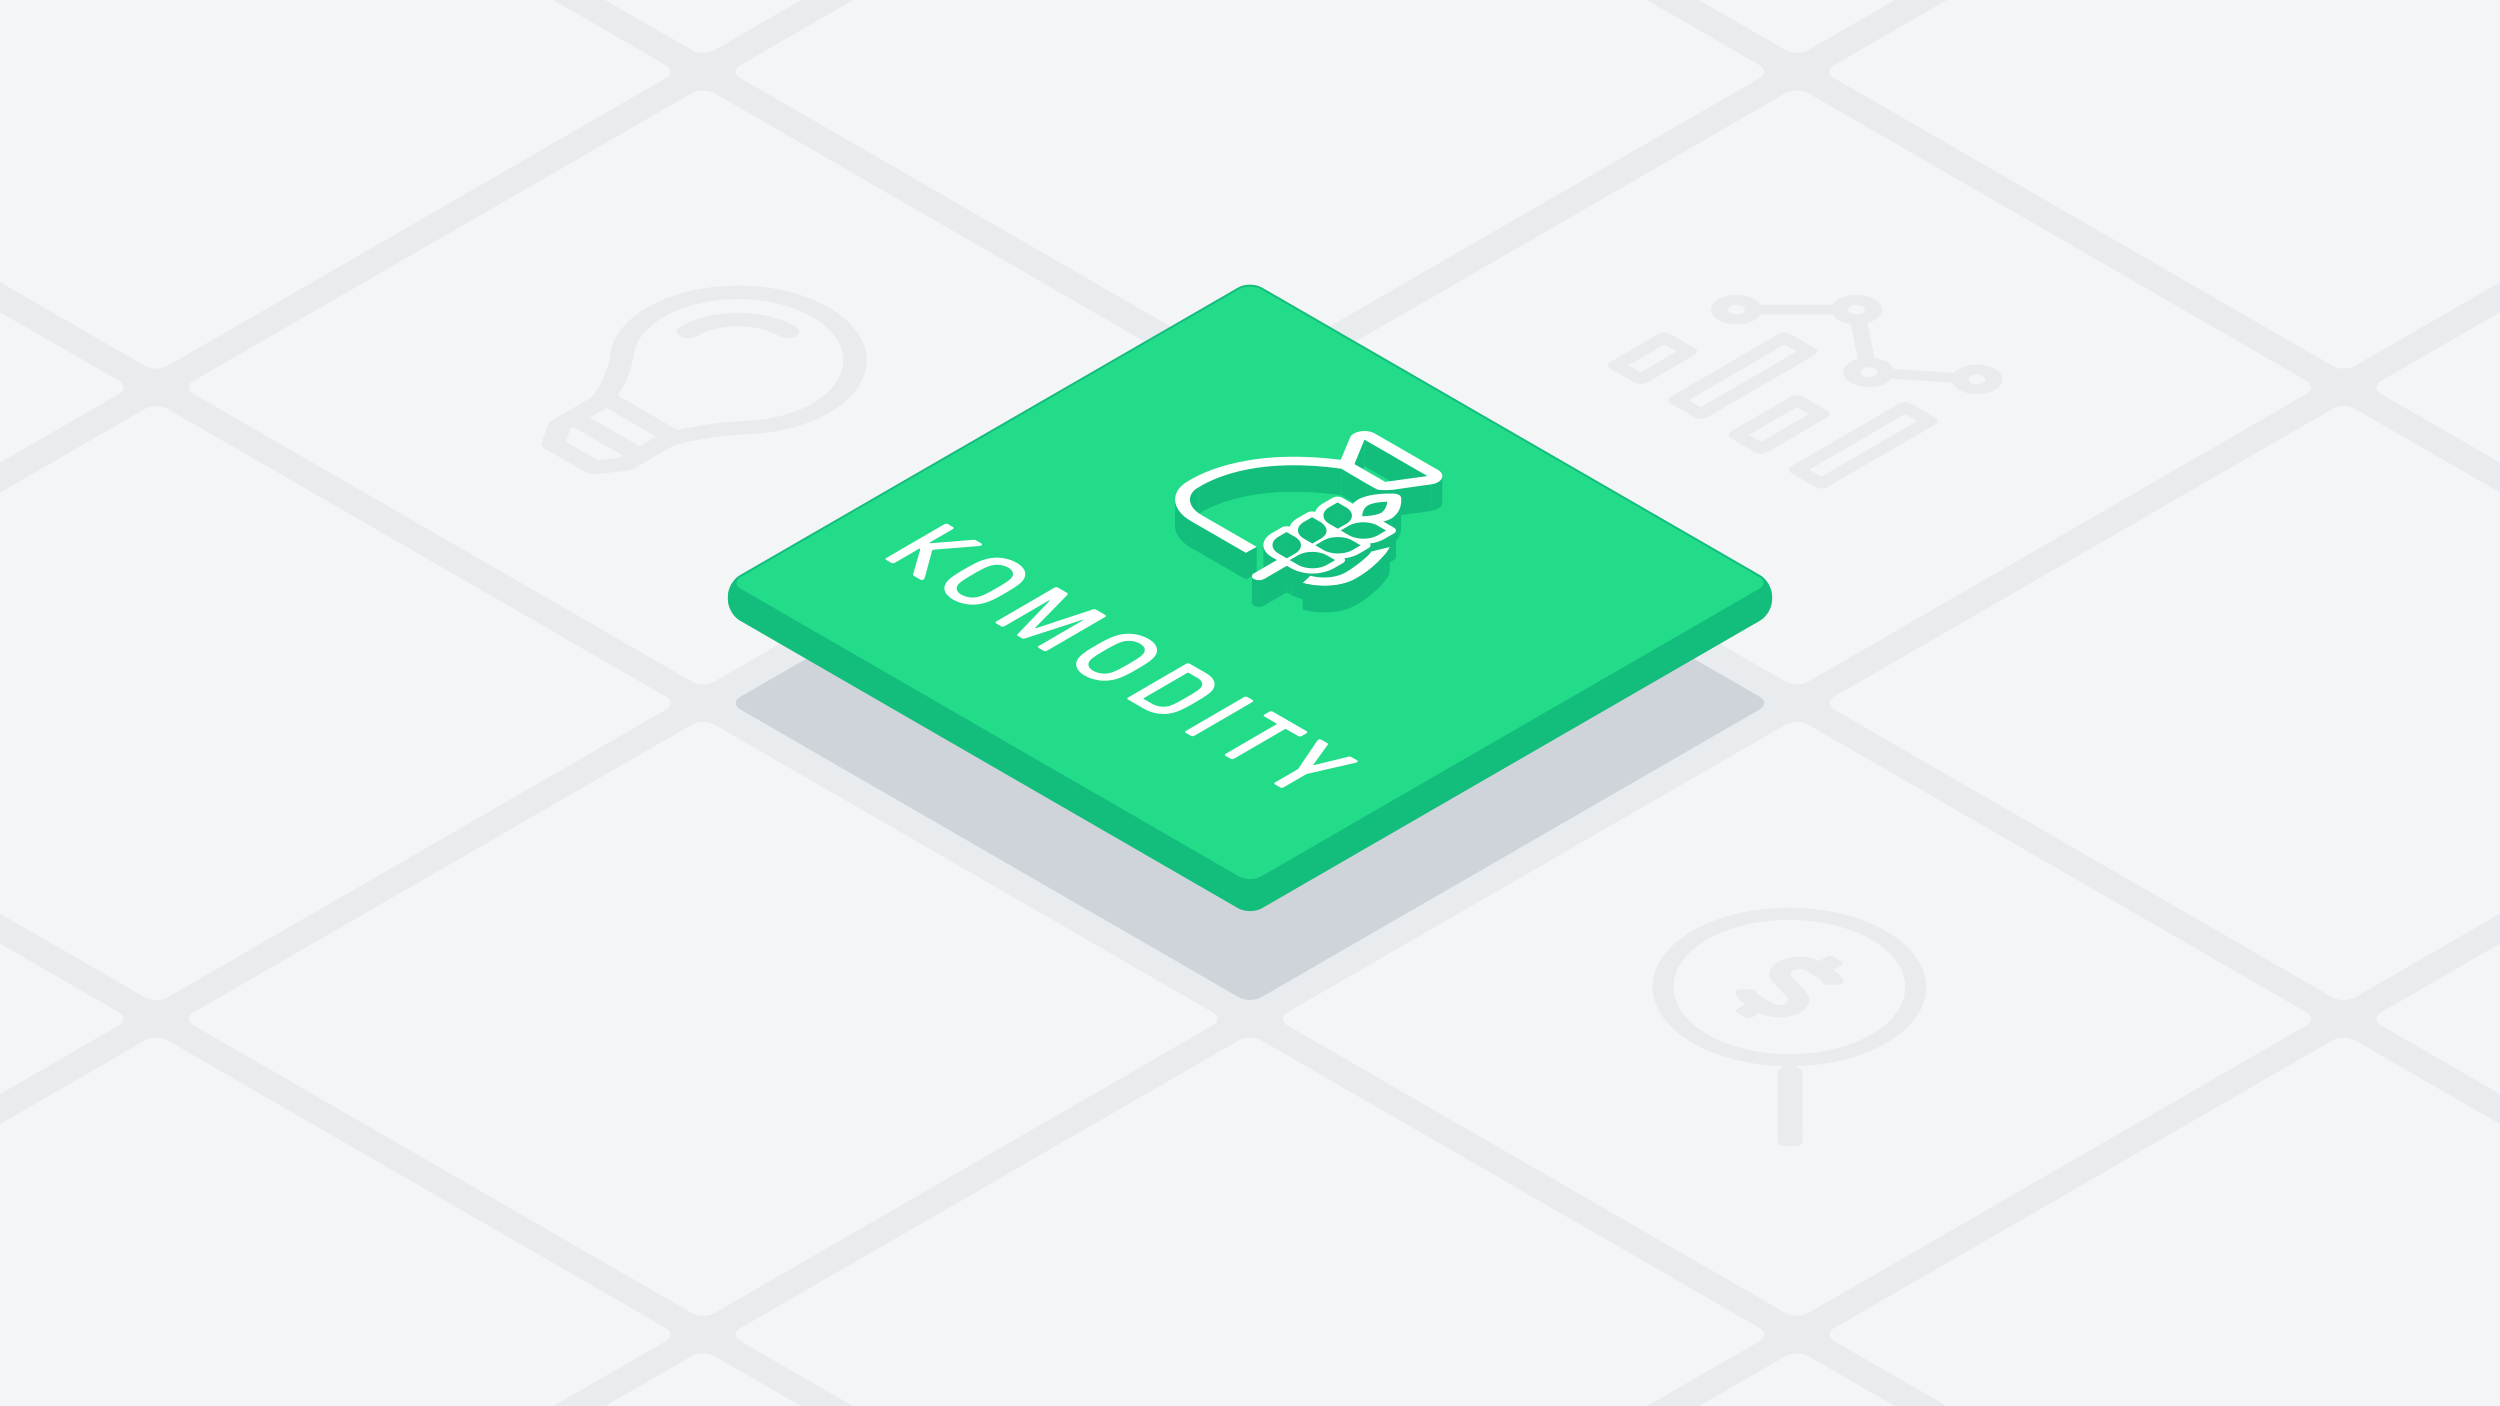 <svg xmlns="http://www.w3.org/2000/svg" viewBox="0 0 1920 1080"><defs><style>.cls-1{fill:#e9ecef;}.cls-2{fill:#f4f5f7;}.cls-3{fill:#ced4da;}.cls-4{fill:#13bd7c;}.cls-5,.cls-7{fill:none;stroke:#13bd7c;stroke-miterlimit:10;}.cls-5{stroke-width:2px;}.cls-6{fill:#22dc8a;}.cls-8{isolation:isolate;}.cls-9{fill:#fff;}</style></defs><g id="Background"><rect class="cls-1" x="-20" y="-20" width="1960" height="1120"/></g><g id="_L_Tile_Grid" data-name="[L] Tile Grid"><path class="cls-2" d="M951.34,765.94c4.763,2.75,12.557,2.75,17.32,0L1351.34,545c4.763-2.75,4.763-7.25,0-10L968.66,314.06c-4.763-2.75-12.557-2.75-17.32,0L568.66,535c-4.763,2.75-4.763,7.25,0,10Z"/><path class="cls-2" d="M531.34,523.453c4.763,2.75,12.557,2.75,17.32,0l382.68-220.94c4.763-2.75,4.763-7.25,0-10L548.66,71.573c-4.763-2.75-12.557-2.75-17.32,0L148.66,292.513c-4.763,2.75-4.763,7.25,0,10Z"/><path class="cls-2" d="M111.34,280.966c4.763,2.75,12.557,2.75,17.32,0L511.34,60.025c4.763-2.75,4.763-7.25,0-10L128.66-170.914c-4.763-2.75-12.557-2.75-17.32,0L-271.34,50.026c-4.763,2.75-4.763,7.25,0,10Z"/><path class="cls-2" d="M1371.34,1008.427c4.763,2.75,12.557,2.75,17.32,0l382.68-220.94c4.763-2.75,4.763-7.25,0-10l-382.68-220.94c-4.763-2.75-12.557-2.75-17.32,0L988.66,777.487c-4.763,2.75-4.763,7.25,0,10Z"/><path class="cls-2" d="M1791.34,1250.915c4.763,2.75,12.557,2.75,17.32,0l382.68-220.941c4.763-2.75,4.763-7.25,0-10l-382.68-220.94c-4.763-2.75-12.557-2.75-17.32,0l-382.68,220.941c-4.763,2.75-4.763,7.25,0,10Z"/><path class="cls-2" d="M531.34,1008.428c4.763,2.75,12.557,2.75,17.32,0L931.34,787.487c4.763-2.75,4.763-7.25,0-10L548.66,556.547c-4.763-2.75-12.557-2.75-17.32,0L148.66,777.488c-4.763,2.75-4.763,7.25,0,10Z"/><path class="cls-2" d="M111.34,765.941c4.763,2.75,12.557,2.75,17.32,0L511.34,545c4.763-2.75,4.763-7.25,0-10L128.66,314.06c-4.763-2.75-12.557-2.75-17.32,0L-271.34,535c-4.763,2.75-4.763,7.25,0,10Z"/><path class="cls-2" d="M-308.66,523.453c4.763,2.75,12.557,2.75,17.32,0L91.34,302.513c4.763-2.75,4.763-7.25,0-10L-291.34,71.573c-4.763-2.75-12.557-2.75-17.32,0l-382.68,220.94c-4.763,2.75-4.763,7.25,0,10Z"/><path class="cls-2" d="M951.34,1250.915c4.763,2.75,12.557,2.75,17.32,0l382.68-220.941c4.763-2.75,4.763-7.25,0-10L968.66,799.035c-4.763-2.75-12.557-2.75-17.32,0l-382.68,220.94c-4.763,2.75-4.763,7.25,0,10Z"/><path class="cls-2" d="M1371.34,1493.4c4.763,2.75,12.557,2.75,17.32,0l382.68-220.94c4.763-2.75,4.763-7.25,0-10l-382.68-220.94c-4.763-2.75-12.557-2.75-17.32,0l-382.68,220.94c-4.763,2.75-4.763,7.25,0,10Z"/><path class="cls-2" d="M111.34,1250.915c4.763,2.75,12.557,2.75,17.32,0l382.68-220.94c4.763-2.75,4.763-7.25,0-10L128.66,799.035c-4.763-2.75-12.557-2.75-17.32,0l-382.68,220.94c-4.763,2.75-4.763,7.25,0,10Z"/><path class="cls-2" d="M-308.66,1008.428c4.763,2.75,12.557,2.75,17.32,0L91.34,787.488c4.763-2.75,4.763-7.25,0-10l-382.68-220.94c-4.763-2.75-12.557-2.75-17.32,0l-382.68,220.94c-4.763,2.75-4.763,7.25,0,10Z"/><path class="cls-2" d="M531.34,1493.4c4.763,2.75,12.557,2.75,17.32,0l382.68-220.941c4.763-2.75,4.763-7.25,0-10l-382.68-220.94c-4.763-2.75-12.557-2.75-17.32,0l-382.68,220.94c-4.763,2.75-4.763,7.25,0,10Z"/><path class="cls-2" d="M1371.34,523.453c4.763,2.75,12.557,2.75,17.32,0l382.68-220.94c4.763-2.75,4.763-7.25,0-10L1388.66,71.573c-4.763-2.75-12.557-2.75-17.32,0L988.66,292.513c-4.763,2.75-4.763,7.25,0,10Z"/><path class="cls-2" d="M951.34,280.966c4.763,2.75,12.557,2.75,17.32,0L1351.34,60.025c4.763-2.75,4.763-7.25,0-10L968.66-170.914c-4.763-2.75-12.557-2.75-17.32,0L568.66,50.026c-4.763,2.75-4.763,7.25,0,10Z"/><path class="cls-2" d="M531.34,38.479c4.763,2.75,12.557,2.75,17.32,0L931.34-182.462c4.763-2.75,4.763-7.25,0-10L548.66-413.4c-4.763-2.75-12.557-2.75-17.32,0L148.66-192.461c-4.763,2.75-4.763,7.25,0,10Z"/><path class="cls-2" d="M1791.34,765.94c4.763,2.75,12.557,2.75,17.32,0L2191.34,545c4.763-2.75,4.763-7.25,0-10L1808.66,314.06c-4.763-2.75-12.557-2.75-17.32,0L1408.66,535c-4.763,2.75-4.763,7.25,0,10Z"/><path class="cls-2" d="M2211.34,1008.428c4.763,2.75,12.557,2.75,17.32,0l382.68-220.941c4.763-2.75,4.763-7.25,0-10l-382.68-220.94c-4.763-2.75-12.557-2.75-17.32,0l-382.68,220.94c-4.763,2.75-4.763,7.25,0,10Z"/><path class="cls-2" d="M1791.34,280.966c4.763,2.75,12.557,2.75,17.32,0L2191.34,60.025c4.763-2.75,4.763-7.25,0-10L1808.66-170.914c-4.763-2.75-12.557-2.75-17.32,0L1408.66,50.026c-4.763,2.75-4.763,7.25,0,10Z"/><path class="cls-2" d="M1371.34,38.479c4.763,2.75,12.557,2.75,17.32,0l382.68-220.941c4.763-2.75,4.763-7.25,0-10L1388.66-413.4c-4.763-2.75-12.557-2.75-17.32,0L988.66-192.461c-4.763,2.75-4.763,7.25,0,10Z"/><path class="cls-2" d="M2211.34,523.453c4.763,2.75,12.557,2.75,17.32,0l382.68-220.94c4.763-2.75,4.763-7.25,0-10L2228.66,71.573c-4.763-2.75-12.557-2.75-17.32,0l-382.68,220.94c-4.763,2.75-4.763,7.25,0,10Z"/></g><g id="_L_Central_Tile" data-name="[L] Central Tile"><path class="cls-3" d="M951.34,765.94c4.763,2.75,12.557,2.75,17.32,0L1351.34,545c4.763-2.75,4.763-7.25,0-10L968.66,314.06c-4.763-2.75-12.557-2.75-17.32,0L568.66,535c-4.763,2.75-4.763,7.25,0,10Z"/><path class="cls-4" d="M951.34,696.658c4.763,2.75,12.557,2.75,17.32,0l382.68-220.94c4.763-2.75,8.66-9.5,8.66-15v-3.094c0-5.5-3.9-12.25-8.66-15L968.66,221.684c-4.763-2.75-12.557-2.75-17.32,0L568.66,442.624c-4.763,2.75-8.66,9.5-8.66,15v3.094c0,5.5,3.9,12.25,8.66,15Z"/><path class="cls-5" d="M951.34,696.658c4.763,2.75,12.557,2.75,17.32,0l382.68-220.94c4.763-2.75,8.66-9.5,8.66-15v-3.094c0-5.5-3.9-12.25-8.66-15L968.66,221.684c-4.763-2.75-12.557-2.75-17.32,0L568.66,442.624c-4.763,2.75-8.66,9.5-8.66,15v3.094c0,5.5,3.9,12.25,8.66,15Z"/><path class="cls-6" d="M951.34,673.564c4.763,2.75,12.557,2.75,17.32,0l382.68-220.94c4.763-2.75,4.763-7.25,0-10L968.66,221.684c-4.763-2.75-12.557-2.75-17.32,0L568.66,442.624c-4.763,2.75-4.763,7.25,0,10Z"/><path class="cls-7" d="M951.34,673.564c4.763,2.75,12.557,2.75,17.32,0l382.68-220.94c4.763-2.75,4.763-7.25,0-10L968.66,221.684c-4.763-2.75-12.557-2.75-17.32,0L568.66,442.624c-4.763,2.75-4.763,7.25,0,10Z"/></g><g id="Icon"><path class="cls-1" d="M636.47,236.192c38.64,22.309,38.837,58.482.449,80.791-17.52,10.181-40.049,15.7-63.037,16.574-21.582.825-50.165,6.045-57.268,9.13L486.9,359.928a12.139,12.139,0,0,1-4.562,1.416l-24.287,2.827a13.672,13.672,0,0,1-8.116-1.415l-31.349-18.1c-2.126-1.227-3.052-2.989-2.47-4.7l4.8-14.078a5.157,5.157,0,0,1,2.429-2.646l29.667-17.27c5.195-4.011,14.215-20.6,15.576-33.2,1.433-13.3,10.849-26.335,28.311-36.512C533.459,214.945,595.544,212.564,636.47,236.192Zm-63.824,87c19.482-.745,37.79-5.556,51.555-13.555,31.36-18.225,31.193-47.877-.373-66.1-33.219-19.179-83.759-17.7-114.1.011-13.733,8.018-22.017,18.535-23.245,29.9-.737,6.871-4.555,19.371-12,30.267l45.95,26.529a311.874,311.874,0,0,1,52.214-7.051m-81.4,19.489,12.661-7.336L465.709,313.3l-12.617,7.362,38.149,22.025M476.1,351.468l2.493-1.448-38.123-22.011-2.486,1.453-3.356,9.82,24.53,14.162,16.942-1.976"/><path class="cls-1" d="M611.193,250.882c3.518,2.031,3.53,5.315.035,7.347a13.962,13.962,0,0,1-12.677,0c-17.539-10.126-45.973-10.126-63.4,0a13.974,13.974,0,0,1-12.677,0c-3.518-2.031-3.53-5.316-.042-7.343C546.825,236.712,586.644,236.708,611.193,250.882Z"/><g class="cls-8"><path class="cls-1" d="M1301.394,267.224c2.554,1.475,2.567,3.871.03,5.345l-36.784,21.377a10.181,10.181,0,0,1-9.228,0L1236.9,283.26c-2.56-1.479-2.567-3.871-.03-5.345l36.784-21.377a10.169,10.169,0,0,1,9.228,0Zm-41.413,18.7,27.586-16.031-9.257-5.345-27.587,16.031,9.258,5.345"/><path class="cls-1" d="M1499.334,293.853l-46.505-3a13.526,13.526,0,0,1-3.68,3.085c-7.618,4.427-20.009,4.431-27.677,0s-7.708-11.608-.09-16.035a22.945,22.945,0,0,1,5.321-2.138l-5.319-26.931a25.945,25.945,0,0,1-9.4-2.99,12.692,12.692,0,0,1-4.58-4.239h-55.481a12.353,12.353,0,0,1-4.52,4.239c-7.618,4.428-20.009,4.424-27.676,0s-7.709-11.6-.091-16.028,20-4.427,27.671,0a12.626,12.626,0,0,1,4.58,4.239h55.481a12.385,12.385,0,0,1,4.52-4.239c7.618-4.427,20.014-4.427,27.682,0s7.7,11.6.084,16.031a23.075,23.075,0,0,1-5.308,2.138l5.32,26.931a25.9,25.9,0,0,1,9.4,2.99,11.563,11.563,0,0,1,5.192,5.437l46.511,2.993a13.466,13.466,0,0,1,3.674-3.082c7.618-4.427,20.008-4.431,27.676,0s7.709,11.607.091,16.035-20.009,4.423-27.677,0A11.63,11.63,0,0,1,1499.334,293.853Zm23.587-5.253a10.188,10.188,0,0,0-9.228,0c-2.531,1.47-2.517,3.874.03,5.345a10.194,10.194,0,0,0,9.228,0c2.537-1.475,2.524-3.871-.03-5.345m-194.007-48.093a10.176,10.176,0,0,0,9.227,0c2.538-1.474,2.524-3.87-.03-5.345a10.189,10.189,0,0,0-9.227,0c-2.538,1.474-2.518,3.874.03,5.345M1430.67,288.6a10.185,10.185,0,0,0,9.227,0c2.531-1.471,2.512-3.871-.036-5.341a10.173,10.173,0,0,0-9.221,0c-2.538,1.475-2.524,3.871.03,5.345m-9.5-48.09a10.187,10.187,0,0,0,9.222,0c2.537-1.474,2.524-3.87-.024-5.341a10.175,10.175,0,0,0-9.228,0c-2.531,1.47-2.524,3.87.03,5.345"/><path class="cls-1" d="M1393.645,267.224c2.56,1.478,2.568,3.87.03,5.345l-82.759,48.094a10.166,10.166,0,0,1-9.228,0l-18.509-10.686c-2.56-1.478-2.567-3.87-.03-5.345l82.759-48.094a10.163,10.163,0,0,1,9.228,0Zm-87.388,45.422,73.562-42.75-9.252-5.341L1297.006,307.3l9.251,5.342"/><path class="cls-1" d="M1403.143,315.321c2.554,1.475,2.568,3.864.024,5.342l-45.975,26.718a10.164,10.164,0,0,1-9.221,0l-18.516-10.69c-2.554-1.474-2.567-3.87-.03-5.344l45.975-26.718a10.163,10.163,0,0,1,9.228,0Zm-50.6,24.046,36.784-21.377-9.257-5.345-36.784,21.377,9.257,5.345"/><path class="cls-1" d="M1486.2,320.662c2.554,1.475,2.568,3.871.031,5.346L1403.475,374.1a10.181,10.181,0,0,1-9.228,0l-18.516-10.69c-2.554-1.475-2.561-3.867-.024-5.341l82.76-48.1a10.164,10.164,0,0,1,9.221,0Zm-87.388,45.422,73.562-42.749-9.258-5.345-73.561,42.749,9.257,5.345"/></g><path class="cls-1" d="M1384.532,876.813c.011,1.947-2.7,3.521-6.051,3.517H1371.4a8.768,8.768,0,0,1-4.3-1.031,3.078,3.078,0,0,1-1.794-2.486l-.294-53.387a3.079,3.079,0,0,1,1.768-2.484l3.628-2.109c-25.472-.6-50.693-6.5-70.224-17.771-41.181-23.776-41.392-62.308-.485-86.081s107.429-23.776,148.611,0,41.4,62.3.484,86.08c-19.4,11.273-44.553,17.171-70.062,17.75l3.7,2.134a3.051,3.051,0,0,1,1.8,2.481Zm-72.942-82.375c34.873,20.134,91.091,20.133,125.738,0s34.463-52.705-.4-72.836-91.1-20.137-125.751,0-34.456,52.7.417,72.836"/><path class="cls-1" d="M1387.022,761.851c4.674,5.006,2.979,11.383-4.132,15.516-8.734,5.076-22.651,5.256-31.339.5l-5.741,3.336a6.3,6.3,0,0,1-5.721,0l-5.733-3.31c-1.584-.915-1.592-2.4-.019-3.311l5.8-3.369c-3.839-2.458-6.37-5.544-7.2-8.839-.352-1.416,1.659-2.665,4.122-2.632l8.2.114a5.57,5.57,0,0,1,2.686.672,2.685,2.685,0,0,1,1.2,1.27,7.269,7.269,0,0,0,3.271,3.425l10.075,5.817c2.331,1.345,6.345,1.216,8.933-.288,2.119-1.231,2.681-3.059,1.382-4.449l-11.32-12.106c-4.673-5-2.979-11.383,4.132-15.515,8.735-5.076,22.658-5.253,31.346-.494l5.741-3.336a6.3,6.3,0,0,1,5.714,0l5.734,3.31c1.583.914,1.591,2.4.019,3.31l-5.8,3.37c3.838,2.458,6.37,5.544,7.2,8.843.358,1.412-1.652,2.661-4.115,2.628l-8.2-.11a5.553,5.553,0,0,1-2.687-.671,2.712,2.712,0,0,1-1.207-1.276,7.271,7.271,0,0,0-3.277-3.42l-10.075-5.817c-2.33-1.346-6.332-1.217-8.921.287-2.118,1.231-2.693,3.06-1.394,4.449Z"/><g class="cls-8"><polygon class="cls-4" points="1047.886 337.622 1047.828 358.051 1040.136 376.853 1040.194 356.424 1047.886 337.622"/><polygon class="cls-4" points="1096.323 365.587 1096.265 386.016 1047.828 358.051 1047.886 337.622 1096.323 365.587"/><path class="cls-4" d="M1049.491,371.378l-.058,20.429c-8.236-4.755-18.83-11.142-19.388-11.478l.058-20.429C1030.661,360.236,1041.255,366.623,1049.491,371.378Z"/><path class="cls-4" d="M1107.72,365.583l-.058,20.429c-.009,2.946-3.411,5.8-9.127,6.466l.058-20.429C1104.309,371.386,1107.711,368.529,1107.72,365.583Z"/><path class="cls-4" d="M1030.1,359.9l-.058,20.429c-60.585-8.348-94.244,5.091-109.023,13.956l.058-20.429C935.859,364.991,969.518,351.552,1030.1,359.9Z"/><polygon class="cls-4" points="921.08 373.856 921.022 394.285 920.179 394.775 920.237 374.346 921.08 373.856"/><polygon class="cls-4" points="1098.593 372.049 1098.535 392.478 1069.462 396.585 1069.52 376.156 1098.593 372.049"/><path class="cls-4" d="M1069.52,376.156l-.058,20.429c-.445.035-8.9.712-11.618-.207-.9-.307-4.292-2.193-8.411-4.571l.058-20.429c4.119,2.378,7.508,4.264,8.411,4.571C1060.616,376.868,1069.075,376.192,1069.52,376.156Z"/><path class="cls-4" d="M913.814,404.023l.058-20.429c.01-3.461,2.1-6.772,6.365-9.248l-.058,20.429C915.919,397.251,913.824,400.561,913.814,404.023Z"/><path class="cls-4" d="M1065.309,385.339l-.057,20.429c-4.969.13-10.959.754-14.688,2.752l.058-20.429C1054.351,386.093,1060.341,385.469,1065.309,385.339Z"/><polygon class="cls-4" points="1027.203 385.84 1027.145 406.269 1020.94 409.867 1020.998 389.439 1027.203 385.84"/><polygon class="cls-4" points="1033.607 389.53 1033.549 409.959 1027.145 406.269 1027.203 385.84 1033.607 389.53"/><polygon class="cls-4" points="1027.211 387.41 1027.154 407.839 1022.306 410.656 1022.364 390.227 1027.211 387.41"/><polygon class="cls-4" points="1032.25 390.319 1032.192 410.748 1027.154 407.839 1027.211 387.41 1032.25 390.319"/><path class="cls-4" d="M1021,389.439l-.058,20.428c-2.984,1.734-4.61,4.039-4.6,6.481l.058-20.429C1016.388,393.477,1018.014,391.172,1021,389.439Z"/><path class="cls-4" d="M1018.266,416.307l.058-20.428c.006-2.046,1.351-4.089,4.04-5.652l-.058,20.429C1019.617,412.218,1018.272,414.262,1018.266,416.307Z"/><path class="cls-4" d="M1038.278,396.065l-.058,20.429q0-.089,0-.177c-.066-2.4-1.724-4.658-4.668-6.358l.058-20.429c2.944,1.7,4.6,3.962,4.668,6.358Q1038.278,395.977,1038.278,396.065Z"/><path class="cls-4" d="M1036.357,396.05l-.058,20.429c.006-2.085-1.388-4.161-4.107-5.731l.058-20.429C1034.969,391.889,1036.362,393.966,1036.357,396.05Z"/><path class="cls-4" d="M1050.622,388.091l-.058,20.429c-3.59,2.117-4.374,6-4.5,8.367l.058-20.429C1046.248,394.089,1047.032,390.208,1050.622,388.091Z"/><path class="cls-4" d="M1076.152,384.2l-.058,20.429a15.935,15.935,0,0,1-7.585,14l.058-20.429A15.935,15.935,0,0,0,1076.152,384.2Z"/><path class="cls-4" d="M1068.567,398.192l-.058,20.429a27.984,27.984,0,0,1-6.139,2.37l.058-20.429A27.984,27.984,0,0,0,1068.567,398.192Z"/><path class="cls-4" d="M902.428,403.99l.058-20.429c-.016,5.882,4.123,11.975,12.279,16.684l-.058,20.429C906.551,415.964,902.412,409.872,902.428,403.99Z"/><polygon class="cls-4" points="1007.66 397.197 1007.602 417.626 1001.391 421.228 1001.449 400.799 1007.66 397.197"/><polygon class="cls-4" points="1014.058 400.891 1014 421.32 1007.602 417.626 1007.66 397.197 1014.058 400.891"/><polygon class="cls-4" points="1007.662 398.771 1007.604 419.199 1002.756 422.017 1002.814 401.588 1007.662 398.771"/><polygon class="cls-4" points="1012.701 401.68 1012.643 422.108 1007.604 419.199 1007.662 398.771 1012.701 401.68"/><path class="cls-4" d="M1038.277,396.065l-.057,20.429c-.007,2.358-1.574,4.593-4.427,6.3l.058-20.428C1036.7,400.658,1038.271,398.423,1038.277,396.065Z"/><polygon class="cls-4" points="1033.851 402.369 1033.793 422.797 1033.734 422.839 1033.792 402.411 1033.851 402.369"/><path class="cls-4" d="M1021.071,402.4l-.058,20.429c-3-1.734-4.655-4.031-4.669-6.48l.058-20.429C1016.416,398.369,1018.068,400.665,1021.071,402.4Z"/><polygon class="cls-4" points="1033.792 402.411 1033.734 422.839 1033.668 422.87 1033.726 402.441 1033.792 402.411"/><path class="cls-4" d="M1033.726,402.441l-.058,20.429a2.41,2.41,0,0,1-.244.1l.058-20.428C1033.555,402.518,1033.64,402.483,1033.726,402.441Z"/><polygon class="cls-4" points="1064.509 407.417 1064.451 427.846 1058.152 424.21 1058.21 403.781 1064.509 407.417"/><polygon class="cls-4" points="1061.793 407.421 1061.735 427.85 1056.796 424.998 1056.853 404.569 1061.793 407.421"/><path class="cls-4" d="M1058.21,403.781l-.058,20.429c-6.192-3.568-16.223-3.568-22.362,0l.058-20.429C1041.987,400.213,1052.018,400.213,1058.21,403.781Z"/><path class="cls-4" d="M1056.853,404.569,1056.8,425c-5.45-3.146-14.239-3.139-19.64,0l.058-20.429C1042.615,401.431,1051.4,401.423,1056.853,404.569Z"/><polygon class="cls-4" points="1033.482 402.545 1033.424 422.973 1027.371 426.491 1027.429 406.062 1033.482 402.545"/><path class="cls-4" d="M1038.275,395.888c.073,2.423-1.5,4.727-4.424,6.481l-.059.042-.066.03c-.086.042-.171.077-.244.1l-6.053,3.517-6.358-3.663c-3-1.734-4.655-4.03-4.669-6.48s1.612-4.747,4.6-6.481l6.2-3.6,6.4,3.69C1036.551,391.23,1038.209,393.492,1038.275,395.888Zm-6.007,5.788.2-.077c5.347-3.215,5.1-8.214-.216-11.28l-5.039-2.909-4.847,2.817c-5.415,3.146-5.379,8.241.064,11.384l4.992,2.882,4.848-2.817"/><polygon class="cls-4" points="1027.429 406.062 1027.371 426.491 1021.013 422.828 1021.071 402.399 1027.429 406.062"/><path class="cls-4" d="M1001.449,400.8l-.058,20.429c-2.978,1.73-4.617,4.035-4.6,6.481l.058-20.429C996.832,404.834,998.471,402.529,1001.449,400.8Z"/><path class="cls-4" d="M998.717,427.668l.058-20.428c.006-2.046,1.35-4.09,4.039-5.652l-.058,20.429C1000.068,423.579,998.723,425.622,998.717,427.668Z"/><polygon class="cls-4" points="1035.935 411.027 1035.877 431.456 1029.572 427.823 1029.63 407.394 1035.935 411.027"/><polygon class="cls-4" points="1035.848 403.781 1035.79 424.21 1029.572 427.823 1029.63 407.394 1035.848 403.781"/><polygon class="cls-4" points="1032.346 407.391 1032.342 408.957 1035.935 411.027 1035.893 425.73 1037.156 424.998 1037.214 404.569 1032.346 407.391"/><path class="cls-4" d="M1018.769,407.584l-.058,20.429a5.3,5.3,0,0,0-.235-1.56A9.874,9.874,0,0,0,1014,421.32l.058-20.429a9.878,9.878,0,0,1,4.476,5.133A5.3,5.3,0,0,1,1018.769,407.584Z"/><path class="cls-4" d="M1016.847,407.582l-.057,20.429c.007-2.6-2.336-4.857-4.147-5.9l.058-20.428C1014.512,402.725,1016.855,404.983,1016.847,407.582Z"/><path class="cls-4" d="M1072.1,407.438l-.057,20.429a2.676,2.676,0,0,1-1.563,2.191l.058-20.428A2.674,2.674,0,0,0,1072.1,407.438Z"/><polygon class="cls-4" points="1064.509 407.417 1064.451 427.846 1058.239 431.456 1058.297 411.027 1064.509 407.417"/><polygon class="cls-4" points="988.071 408.581 988.013 429.01 981.808 432.608 981.866 412.179 988.071 408.581"/><polygon class="cls-4" points="994.475 412.279 994.418 432.708 988.013 429.01 988.071 408.581 994.475 412.279"/><polygon class="cls-4" points="988.073 410.154 988.015 430.583 983.174 433.397 983.232 412.968 988.073 410.154"/><polygon class="cls-4" points="993.118 413.059 993.061 433.488 988.015 430.583 988.073 410.154 993.118 413.059"/><path class="cls-4" d="M1018.711,428.013c0,1.739-.918,3.866-4.151,5.931l.058-20.429c3.233-2.065,4.146-4.192,4.151-5.931C1018.752,413.712,1018.729,421.884,1018.711,428.013Z"/><polygon class="cls-4" points="1014.618 413.515 1014.56 433.944 1014.494 433.982 1014.552 413.553 1014.618 413.515"/><polygon class="cls-4" points="1070.535 409.63 1070.477 430.058 1063.172 434.303 1063.23 413.875 1070.535 409.63"/><path class="cls-4" d="M1001.522,413.76l-.058,20.429c-3-1.734-4.656-4.038-4.669-6.481l.058-20.428C996.866,409.722,998.518,412.026,1001.522,413.76Z"/><path class="cls-4" d="M1058.21,403.781l6.3,3.636-6.212,3.61c-6.152,3.567-16.176,3.571-22.362,0l-6.3-3.633,6.218-3.613C1041.987,400.213,1052.018,400.213,1058.21,403.781Zm-1.278,6.457,4.861-2.817-4.94-2.852c-5.449-3.146-14.238-3.138-19.639,0l-4.868,2.821,4.939,2.852c5.457,3.143,14.239,3.139,19.647,0"/><path class="cls-4" d="M1058.3,411.027l-.058,20.429c-6.152,3.567-16.176,3.571-22.362,0l.058-20.429C1042.121,414.6,1052.145,414.594,1058.3,411.027Z"/><polygon class="cls-4" points="1044.959 418.778 1044.901 439.207 1038.603 435.571 1038.661 415.142 1044.959 418.778"/><polygon class="cls-4" points="1042.243 418.782 1042.185 439.211 1037.246 436.359 1037.304 415.93 1042.243 418.782"/><path class="cls-4" d="M1038.661,415.142l-.058,20.429c-6.185-3.572-16.217-3.572-22.362,0l.058-20.429C1022.444,411.57,1032.475,411.57,1038.661,415.142Z"/><path class="cls-4" d="M1037.3,415.93l-.058,20.429c-5.45-3.146-14.232-3.142-19.639,0l.058-20.429C1023.072,412.788,1031.854,412.784,1037.3,415.93Z"/><path class="cls-4" d="M1063.23,413.875l-.058,20.428a29.864,29.864,0,0,1-11.247,3.518l.058-20.429A29.882,29.882,0,0,0,1063.23,413.875Z"/><path class="cls-4" d="M1014.618,413.515l-.066.038-6.659,3.878-6.371-3.671c-3-1.734-4.656-4.038-4.669-6.48s1.619-4.751,4.6-6.481l6.211-3.6,6.4,3.694a9.878,9.878,0,0,1,4.476,5.133C1019.113,407.93,1018.9,410.778,1014.618,413.515Zm-11.74-.543,5,2.886,5.309-3.093c6.888-4.395,2.485-9.371-.485-11.085l-5.039-2.909-4.848,2.817c-5.414,3.146-5.379,8.241.064,11.384"/><polygon class="cls-4" points="1014.552 413.553 1014.494 433.982 1007.835 437.86 1007.893 417.431 1014.552 413.553"/><polygon class="cls-4" points="1007.893 417.431 1007.835 437.86 1001.464 434.189 1001.522 413.76 1007.893 417.431"/><path class="cls-4" d="M981.866,412.179l-.058,20.429c-2.983,1.734-4.616,4.035-4.6,6.484l.058-20.429C977.25,416.214,978.883,413.913,981.866,412.179Z"/><path class="cls-4" d="M979.132,439.048l.058-20.429c.006-2.045,1.351-4.087,4.042-5.651l-.058,20.429C980.483,434.961,979.138,437,979.132,439.048Z"/><polygon class="cls-4" points="1016.299 415.142 1016.241 435.571 1010.03 439.18 1010.088 418.751 1016.299 415.142"/><polygon class="cls-4" points="1017.665 415.93 1017.607 436.359 1012.739 439.18 1012.797 418.751 1017.665 415.93"/><path class="cls-4" d="M999.137,418.774l-.058,20.429c.006-2.352-1.555-4.7-4.661-6.495l.057-20.429C997.582,414.072,999.143,416.422,999.137,418.774Z"/><path class="cls-4" d="M997.225,418.781l-.058,20.429c.006-2.089-1.4-4.161-4.106-5.722l.057-20.429C995.822,414.62,997.231,416.692,997.225,418.781Z"/><path class="cls-4" d="M1052.55,418.8l-.058,20.429a2.677,2.677,0,0,1-1.565,2.193l.058-20.429A2.676,2.676,0,0,0,1052.55,418.8Z"/><polygon class="cls-4" points="1044.959 418.778 1044.901 439.207 1038.69 442.816 1038.748 422.387 1044.959 418.778"/><polygon class="cls-4" points="1016.386 422.388 1016.328 442.816 1010.03 439.18 1010.088 418.751 1016.386 422.388"/><path class="cls-4" d="M995.261,445.143q.029-10.215.058-20.429c2.544-1.716,3.811-3.829,3.817-5.939l-.058,20.429C999.072,441.314,997.805,443.427,995.261,445.143Z"/><polygon class="cls-4" points="956.964 424.608 956.906 445.037 914.707 420.674 914.765 400.245 956.964 424.608"/><path class="cls-9" d="M1104.352,360.921c6.444,3.721,3.156,10.094-5.759,11.128l-29.073,4.107c-.445.036-8.9.712-11.618-.207-.9-.307-4.292-2.193-8.411-4.571-8.236-4.755-18.83-11.142-19.388-11.478-60.585-8.348-94.244,5.091-109.023,13.956l-.843.49c-9.4,5.462-8.256,14.99,2.557,21.233l42.385,24.47-8.215,4.559-42.2-24.363c-15.288-8.827-16.462-22.515-2.61-30.565,4.927-2.863,40.637-26.35,117.533-16.521l7.029-16.827c1.749-5.171,12.747-7.1,19.2-3.376Zm-40.5,9.164,32.467-4.5-48.437-27.965-7.692,18.8,23.662,13.661"/><polygon class="cls-4" points="965.179 420.049 965.121 440.478 956.906 445.037 956.964 424.608 965.179 420.049"/><path class="cls-4" d="M995.261,445.143q-.165.111-.336.219l.058-20.429q.171-.108.336-.219Q995.289,434.929,995.261,445.143Z"/><polygon class="cls-4" points="994.983 424.933 994.925 445.362 994.866 445.397 994.924 424.968 994.983 424.933"/><polygon class="cls-4" points="1050.985 420.99 1050.927 441.419 1043.623 445.664 1043.681 425.235 1050.985 420.99"/><path class="cls-4" d="M981.939,425.14l-.058,20.429c-3-1.734-4.661-4.035-4.675-6.477l.058-20.429C977.277,421.105,978.936,423.406,981.939,425.14Z"/><path class="cls-4" d="M1067.276,420.125l-.058,20.429a31.45,31.45,0,0,1-3.406,5.4l.058-20.429A31.45,31.45,0,0,0,1067.276,420.125Z"/><path class="cls-4" d="M1016.3,415.142c6.145-3.572,16.176-3.572,22.362,0l6.3,3.636-6.211,3.609c-6.152,3.568-16.177,3.572-22.362,0l-6.3-3.637Zm21.083,6.457,4.861-2.817-4.939-2.852c-5.45-3.146-14.232-3.142-19.639,0l-4.868,2.821,4.946,2.848c5.449,3.147,14.232,3.143,19.639,0"/><path class="cls-4" d="M1038.748,422.387l-.058,20.429c-6.152,3.568-16.177,3.572-22.362,0l.058-20.428C1022.571,425.959,1032.6,425.955,1038.748,422.387Z"/><polygon class="cls-4" points="1025.37 430.162 1025.313 450.591 1019.014 446.954 1019.072 426.525 1025.37 430.162"/><polygon class="cls-4" points="1022.661 430.162 1022.603 450.591 1017.664 447.739 1017.722 427.31 1022.661 430.162"/><path class="cls-4" d="M1019.072,426.525l-.058,20.429c-6.185-3.571-16.217-3.571-22.362,0l.058-20.428C1002.855,422.954,1012.887,422.954,1019.072,426.525Z"/><path class="cls-4" d="M1017.722,427.31l-.058,20.429c-5.456-3.143-14.239-3.139-19.646,0l.058-20.429C1003.483,424.171,1012.266,424.168,1017.722,427.31Z"/><path class="cls-4" d="M977.045,427.984l-.057,20.429c-4.316-2.492-6.7-5.8-6.727-9.324l.058-20.429C970.345,422.185,972.729,425.492,977.045,427.984Z"/><path class="cls-4" d="M1043.681,425.235l-.058,20.429a29.918,29.918,0,0,1-11.287,3.526l.058-20.429A29.918,29.918,0,0,0,1043.681,425.235Z"/><polygon class="cls-4" points="988.304 428.815 988.246 449.243 981.881 445.569 981.939 425.14 988.304 428.815"/><polygon class="cls-4" points="994.924 424.968 994.866 445.397 988.246 449.243 988.304 428.815 994.924 424.968"/><path class="cls-4" d="M994.469,412.275c6.02,3.475,6.243,9.029.514,12.658l-.059.035-6.62,3.847-6.365-3.675c-3-1.734-4.662-4.035-4.675-6.477s1.619-4.75,4.6-6.484l6.205-3.6ZM988.3,427.238l5.263-3.059c5.169-3.265,4.738-8.13-.44-11.12l-5.045-2.905-4.841,2.814c-5.421,3.15-5.379,8.241.064,11.383l5,2.887"/><polygon class="cls-4" points="980.685 430.085 980.627 450.514 976.988 448.413 977.045 427.984 980.685 430.085"/><polygon class="cls-4" points="996.71 426.526 996.652 446.954 990.441 450.564 990.499 430.135 996.71 426.526"/><polygon class="cls-4" points="998.076 427.314 998.018 447.743 993.157 450.56 993.215 430.131 998.076 427.314"/><path class="cls-4" d="M1032.966,430.174l-.058,20.429a2.675,2.675,0,0,1-1.563,2.2l.058-20.429A2.675,2.675,0,0,0,1032.966,430.174Z"/><polygon class="cls-4" points="1025.371 430.162 1025.313 450.591 1019.108 454.196 1019.166 433.768 1025.371 430.162"/><polygon class="cls-4" points="996.797 433.771 996.739 454.2 990.441 450.564 990.499 430.135 996.797 433.771"/><polygon class="cls-4" points="1031.403 432.37 1031.345 452.799 1024.041 457.044 1024.098 436.615 1031.403 432.37"/><polygon class="cls-4" points="991.903 436.616 991.845 457.044 988.239 454.962 988.296 434.533 991.903 436.616"/><path class="cls-4" d="M996.71,426.526c6.145-3.572,16.177-3.572,22.362,0l6.3,3.637-6.205,3.606c-6.152,3.567-16.177,3.571-22.369,0l-6.3-3.636Zm21.09,6.453,4.861-2.817-4.939-2.852c-5.456-3.142-14.239-3.139-19.646,0l-4.861,2.817,4.939,2.852c5.456,3.142,14.238,3.139,19.646,0"/><path class="cls-4" d="M1019.166,433.768l-.058,20.428c-6.152,3.568-16.177,3.572-22.369,0l.058-20.429C1002.989,437.339,1013.014,437.335,1019.166,433.768Z"/><path class="cls-4" d="M1024.1,436.615l-.057,20.429a35.506,35.506,0,0,1-32.2,0l.058-20.428a35.508,35.508,0,0,0,32.195,0Z"/><polygon class="cls-4" points="988.296 434.533 988.239 454.962 970.645 465.186 970.703 444.757 988.296 434.533"/><path class="cls-4" d="M963.078,444.765l-.058,20.429a2.733,2.733,0,0,1-1.6-2.213l.058-20.429A2.732,2.732,0,0,0,963.078,444.765Z"/><path class="cls-9" d="M1070.535,409.63l-7.305,4.245a29.882,29.882,0,0,1-11.247,3.517c1,1.168.675,2.626-1,3.6l-7.3,4.245a29.918,29.918,0,0,1-11.287,3.526c1.011,1.171.682,2.637-.991,3.609l-7.305,4.245a35.508,35.508,0,0,1-32.195,0l-3.607-2.083L970.7,444.757a8.4,8.4,0,0,1-7.625.008,2.732,2.732,0,0,1-1.6-2.213,2.684,2.684,0,0,1,1.574-2.212l17.632-10.255-3.64-2.1c-4.316-2.492-6.7-5.8-6.726-9.324s2.34-6.837,6.621-9.325l7.3-4.241a8.53,8.53,0,0,1,6.222-.582c.892-2.492,2.98-4.765,6.069-6.561l7.292-4.237a8.545,8.545,0,0,1,6.208-.589c.885-2.481,2.974-4.747,6.05-6.534l7.284-4.234a8.411,8.411,0,0,1,7.633,0l7.5,4.325c.159.092.318.192.484.287a16.739,16.739,0,0,1,4.19-3.418c6.891-3.72,17.011-4.494,24.3-4.49.958,0,1.943.008,2.993.035a8.43,8.43,0,0,1,3.917.993,2.988,2.988,0,0,1,1.685,2.195c.594,6.829-2.064,12.475-7.5,15.9a27.984,27.984,0,0,1-6.139,2.37c.232.126.457.249.676.375l7.4,4.272C1072.618,406.43,1072.629,408.412,1070.535,409.63Zm-36.809-7.189.066-.03.059-.042c2.924-1.754,4.5-4.058,4.424-6.481-.066-2.4-1.724-4.658-4.668-6.358l-6.4-3.69-6.2,3.6c-2.984,1.733-4.61,4.038-4.6,6.48s1.666,4.746,4.662,6.476l6.365,3.667,6.053-3.517c.073-.027.158-.062.244-.1m-32.211,11.315,6.378,3.675,6.659-3.878.066-.038c4.286-2.737,4.5-5.585,3.916-7.491a9.878,9.878,0,0,0-4.476-5.133l-6.4-3.694-6.211,3.6c-2.978,1.73-4.617,4.035-4.6,6.481s1.665,4.746,4.662,6.476m-6.591,11.212.059-.035c5.729-3.628,5.506-9.183-.508-12.654l-6.4-3.7-6.205,3.6c-2.983,1.734-4.616,4.035-4.6,6.484s1.672,4.743,4.669,6.473l6.371,3.679,6.62-3.847m63.373-13.941,6.212-3.61-6.3-3.636c-6.192-3.568-16.223-3.568-22.362,0l-6.218,3.613,6.3,3.633c6.186,3.571,16.21,3.567,22.362,0m-19.549,11.361,6.211-3.61-6.3-3.636c-6.186-3.572-16.217-3.572-22.362,0l-6.211,3.609,6.3,3.637c6.185,3.571,16.21,3.567,22.362,0m-19.582,11.38,6.2-3.606-6.3-3.637c-6.185-3.571-16.217-3.571-22.362,0l-6.211,3.609,6.3,3.636c6.192,3.568,16.217,3.564,22.369,0m26.956-37.31c4.91-.111,10.88-.7,14.7-2.645a10.911,10.911,0,0,0,4.485-8.474c-4.968.13-10.958.754-14.687,2.752-3.59,2.117-4.374,6-4.5,8.367"/><path class="cls-4" d="M970.7,444.757l-.058,20.429a8.4,8.4,0,0,1-7.625.008l.058-20.429a8.4,8.4,0,0,0,7.625-.008Z"/><path class="cls-9" d="M1063.87,425.522a80.245,80.245,0,0,1-22.481,18.772c-10.611,6.166-26.954,7.238-40.892,3.433l5.844-5.523c10.065,2.515,20.4,1.263,26.986-2.565l.758-.44c5.994-3.4,17.956-12.662,18.878-15.564l14.313-3.51A31.45,31.45,0,0,1,1063.87,425.522Z"/><path class="cls-4" d="M1063.87,425.522l-.058,20.429a80.264,80.264,0,0,1-22.481,18.772c-10.611,6.166-26.954,7.238-40.892,3.433l.058-20.429c13.938,3.805,30.281,2.733,40.892-3.433A80.245,80.245,0,0,0,1063.87,425.522Z"/></g><path class="cls-9" d="M887.473,503.139c-2.15,3.616-7.839,7.077-14.132,10.734s-12.243,6.96-18.479,8.217a31.47,31.47,0,0,1-21.668-3.185c-6.812-3.933-7.927-8.648-5.569-12.54,2.15-3.617,7.826-7.078,14.119-10.735s12.256-6.959,18.492-8.216A31.49,31.49,0,0,1,881.9,490.6C888.716,494.532,889.824,499.25,887.473,503.139Zm-35.694,13.8c4.132-.752,9.886-4.014,14.89-6.923s10.625-6.255,11.9-8.648.583-4.917-3.094-7.04a17.865,17.865,0,0,0-12.165-1.77c-4.132.745-9.88,4.011-14.891,6.923s-10.624,6.248-11.9,8.648-.577,4.914,3.1,7.037a17.877,17.877,0,0,0,12.159,1.773"/><path class="cls-9" d="M848.74,472.238a.831.831,0,0,1,.009,1.57L804.1,499.755a3,3,0,0,1-2.717,0l-3.608-2.083a.834.834,0,0,1-.009-1.577l33.962-19.737c.247-.143.255-.276.13-.348a.837.837,0,0,0-.6,0l-43.971,14.273a2.933,2.933,0,0,1-2.584-.155l-2.861-1.651c-.753-.435-.883-.907-.275-1.5l24.5-25.516c.146-.157.12-.275.012-.338a.7.7,0,0,0-.631.061L771.48,480.923a3,3,0,0,1-2.718,0l-3.607-2.082a.834.834,0,0,1-.009-1.578l44.65-25.948a3,3,0,0,1,2.717,0l6.947,4.011c.747.431.889.9.282,1.493l-24.64,25.2c-.133.118-.063.255.09.343a.728.728,0,0,0,.594.051l43.429-14.351a2.923,2.923,0,0,1,2.578.159Z"/><path class="cls-9" d="M786.276,444.713c-2.15,3.616-7.839,7.077-14.131,10.734s-12.244,6.96-18.479,8.217a31.5,31.5,0,0,1-21.675-3.189c-6.806-3.929-7.921-8.644-5.569-12.54,2.15-3.616,7.833-7.074,14.125-10.731s12.25-6.963,18.485-8.22a31.519,31.519,0,0,1,21.668,3.185C787.513,436.1,788.621,440.82,786.276,444.713Zm-35.7,13.8c4.138-.748,9.892-4.01,14.9-6.919s10.624-6.255,11.9-8.652.583-4.917-3.094-7.04a17.864,17.864,0,0,0-12.159-1.766c-4.132.745-9.886,4.007-14.9,6.919s-10.618,6.252-11.9,8.652-.577,4.914,3.094,7.033a17.876,17.876,0,0,0,12.159,1.773"/><path class="cls-9" d="M753.6,417.31c1.226.707.348,1.846-1.414,2L717.52,422.1a2.881,2.881,0,0,0-1.22.317.952.952,0,0,0-.468.59l-5.592,20.6a2.409,2.409,0,0,1-3.658,1.416l-4.5-2.6c-.887-.512-.89-.984-.753-1.537l5.324-18.634c.13-.549.066-.748-.139-.866a1,1,0,0,0-.947.159l-18.4,10.694a3,3,0,0,1-2.717,0l-3.748-2.164a.833.833,0,0,1,0-1.574l44.649-25.947a3,3,0,0,1,2.711,0l3.748,2.164a.831.831,0,0,1,.009,1.57l-17.659,10.263c-.337.195-.469.353-.2.508a4.42,4.42,0,0,0,2.106.041l31.481-2.518a3.45,3.45,0,0,1,2.173.475Z"/><path class="cls-9" d="M931.74,529.167c-1.879,3.148-7.7,6.687-13.993,10.344s-12.377,7.037-17.8,8.135a30.732,30.732,0,0,1-20.993-3.1l-12.6-7.272a.833.833,0,0,1,0-1.574L911,509.748a3,3,0,0,1,2.711,0l12.6,7.273C932.436,520.56,934.161,525.083,931.74,529.167ZM896.584,542.5c3.732-.667,9.486-3.929,14.491-6.838s10.624-6.255,11.757-8.415c1.285-2.4-.295-4.954-2.951-6.488l-6.806-3.929a1.4,1.4,0,0,0-1.362,0L878.564,536.09c-.406.236-.4.553,0,.789l6.806,3.929a17.676,17.676,0,0,0,11.21,1.688"/><path class="cls-9" d="M1042.22,583.944c.613.353.757.98.078,1.375a5.87,5.87,0,0,1-1.632.549l-37.213,8.534L985.8,604.66a3.006,3.006,0,0,1-2.724,0l-3.811-2.2a.833.833,0,0,1,0-1.574l17.653-10.259,14.605-21.587a2.952,2.952,0,0,1,.949-.943,2.646,2.646,0,0,1,2.374.04l4.5,2.6c.613.354.755.745.275,1.335l-10.641,14.7c-.265.317-.334.512-.06.671a1.468,1.468,0,0,0,1.152-.041l25.351-6.211a2.812,2.812,0,0,1,2.311.159Z"/><path class="cls-9" d="M1003.4,561.532a.831.831,0,0,1,.008,1.57l-3.723,2.164a3,3,0,0,1-2.711,0l-8.99-5.19a1.4,1.4,0,0,0-1.361,0l-38.9,22.6a3,3,0,0,1-2.717,0l-3.748-2.163a.833.833,0,0,1,0-1.574l38.9-22.6c.406-.236.4-.553,0-.789l-9.053-5.227a.833.833,0,0,1-.015-1.574l3.723-2.164a3.006,3.006,0,0,1,2.718,0Z"/><path class="cls-9" d="M961.857,537.546a.834.834,0,0,1,.015,1.574l-44.65,25.947a3.016,3.016,0,0,1-2.723,0l-3.742-2.16a.834.834,0,0,1-.009-1.578l44.65-25.947a3,3,0,0,1,2.717,0Z"/></g></svg>